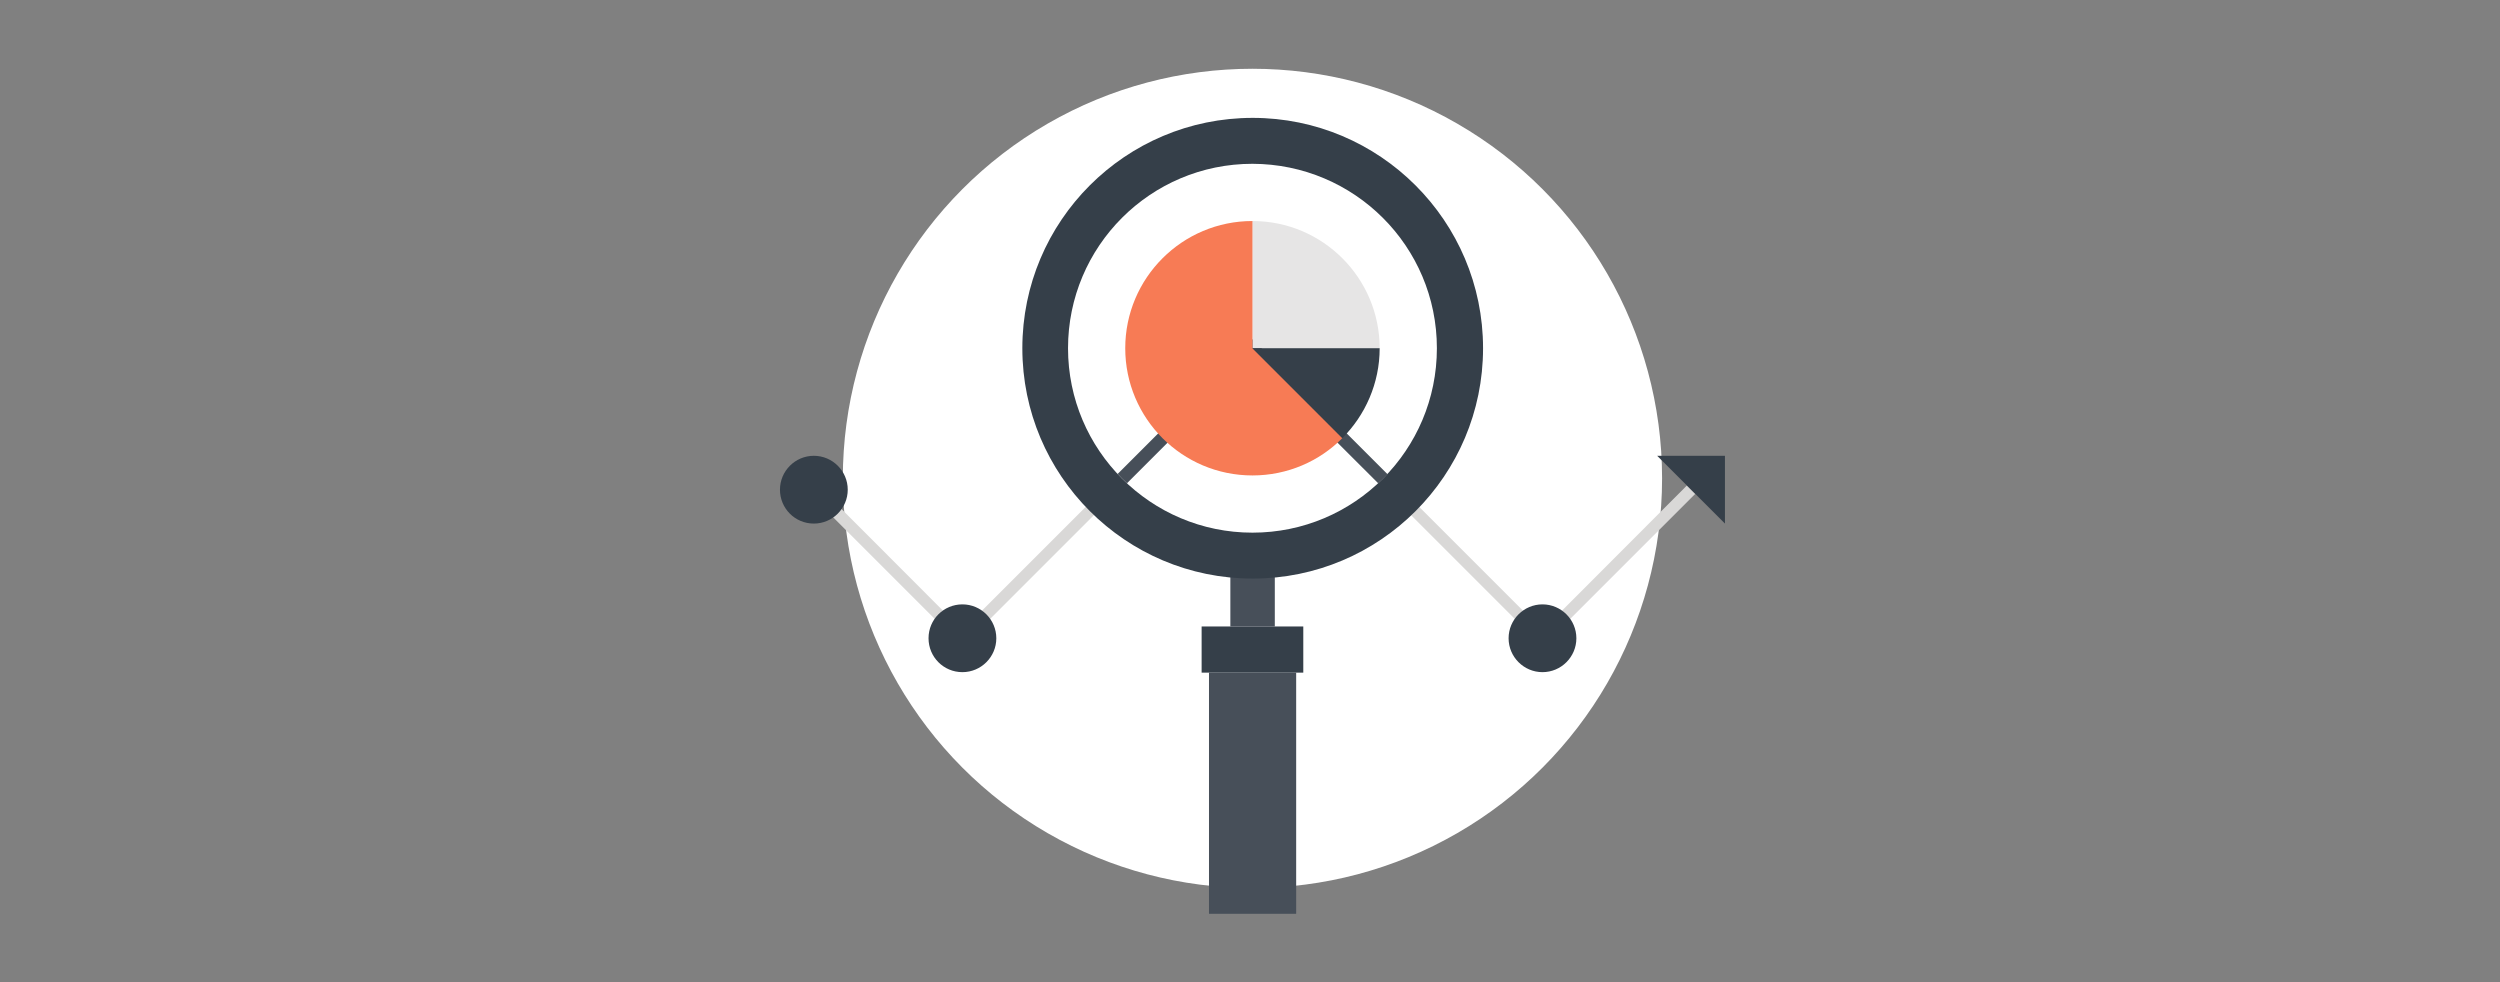 <?xml version="1.0" encoding="utf-8"?>
<!-- Generator: Adobe Illustrator 21.0.2, SVG Export Plug-In . SVG Version: 6.00 Build 0)  -->
<svg version="1.1" id="Livello_1" xmlns="http://www.w3.org/2000/svg" xmlns:xlink="http://www.w3.org/1999/xlink" x="0px" y="0px"
	 viewBox="0 0 1018 400" style="enable-background:new 0 0 1018 400;" xml:space="preserve">
<rect x="0" y="0" width="1018" height="400" fill="#808080" stroke="none"/>
<style type="text/css">
	.st0{fill:#FFFFFF;}
	.st1{fill:#D9D8D7;}
	.st2{fill:#353F49;}
	.st3{fill:#474F59;}
	.st4{fill:#E6E5E5;}
	.st5{fill:#F77B55;}
</style>
<circle class="st0" cx="510" cy="194.8" r="166.8"/>
<g>
	<g>
		<polygon class="st1" points="628.1,263.3 510,145.2 391.9,263.3 329.7,201.1 333.1,197.7 391.9,256.6 510,138.5 628.1,256.6 
			686.9,197.7 690.3,201.1 		"/>
		<path class="st2" d="M345.2,199.4c0,7.6-6.2,13.8-13.8,13.8c-7.7,0-13.8-6.2-13.8-13.8c0-7.6,6.2-13.8,13.8-13.8
			C339,185.6,345.2,191.8,345.2,199.4z"/>
		<path class="st2" d="M405.7,259.9c0,7.6-6.2,13.8-13.8,13.8c-7.7,0-13.8-6.2-13.8-13.8c0-7.7,6.2-13.8,13.8-13.8
			C399.5,246.1,405.7,252.3,405.7,259.9z"/>
		<path class="st2" d="M641.9,259.9c0,7.6-6.2,13.8-13.8,13.8c-7.6,0-13.8-6.2-13.8-13.8c0-7.6,6.2-13.8,13.8-13.8
			C635.7,246.1,641.9,252.3,641.9,259.9z"/>
		<polygon class="st2" points="674.8,185.6 702.4,213.2 702.4,185.6 		"/>
	</g>
	<g>
		<rect x="501" y="233.6" class="st3" width="18.1" height="21.5"/>
		<path class="st2" d="M603.9,141.8c0,51.8-42,93.8-93.8,93.8c-51.8,0-93.8-42-93.8-93.8c0-51.8,42-93.8,93.8-93.8
			C561.8,48,603.9,90,603.9,141.8z"/>
		<path class="st0" d="M585.1,141.8c0,41.5-33.6,75.1-75.1,75.1c-41.4,0-75.1-33.6-75.1-75.1c0-41.5,33.6-75.1,75.1-75.1
			C551.5,66.8,585.1,100.3,585.1,141.8z"/>
		<path class="st3" d="M510,138.1L455.1,193c1.2,1.3,2.5,2.6,3.8,3.8l51.1-51.1l51.2,51.1c1.3-1.2,2.6-2.4,3.8-3.7L510,138.1z"/>
		<rect x="492.3" y="273.9" class="st3" width="35.5" height="98.2"/>
		<rect x="489.3" y="255.1" class="st2" width="41.4" height="18.8"/>
	</g>
	<g>
		<path class="st4" d="M510,90v51.8h51.8C561.8,113.2,538.6,90,510,90z"/>
		<path class="st5" d="M510,141.8V90c-28.6,0-51.8,23.2-51.8,51.8c0,28.6,23.2,51.8,51.8,51.8c14.3,0,27.3-5.8,36.6-15.2L510,141.8z
			"/>
		<path class="st2" d="M510,141.8l36.6,36.6c9.3-9.3,15.2-22.3,15.2-36.6H510z"/>
	</g>
</g>
</svg>
